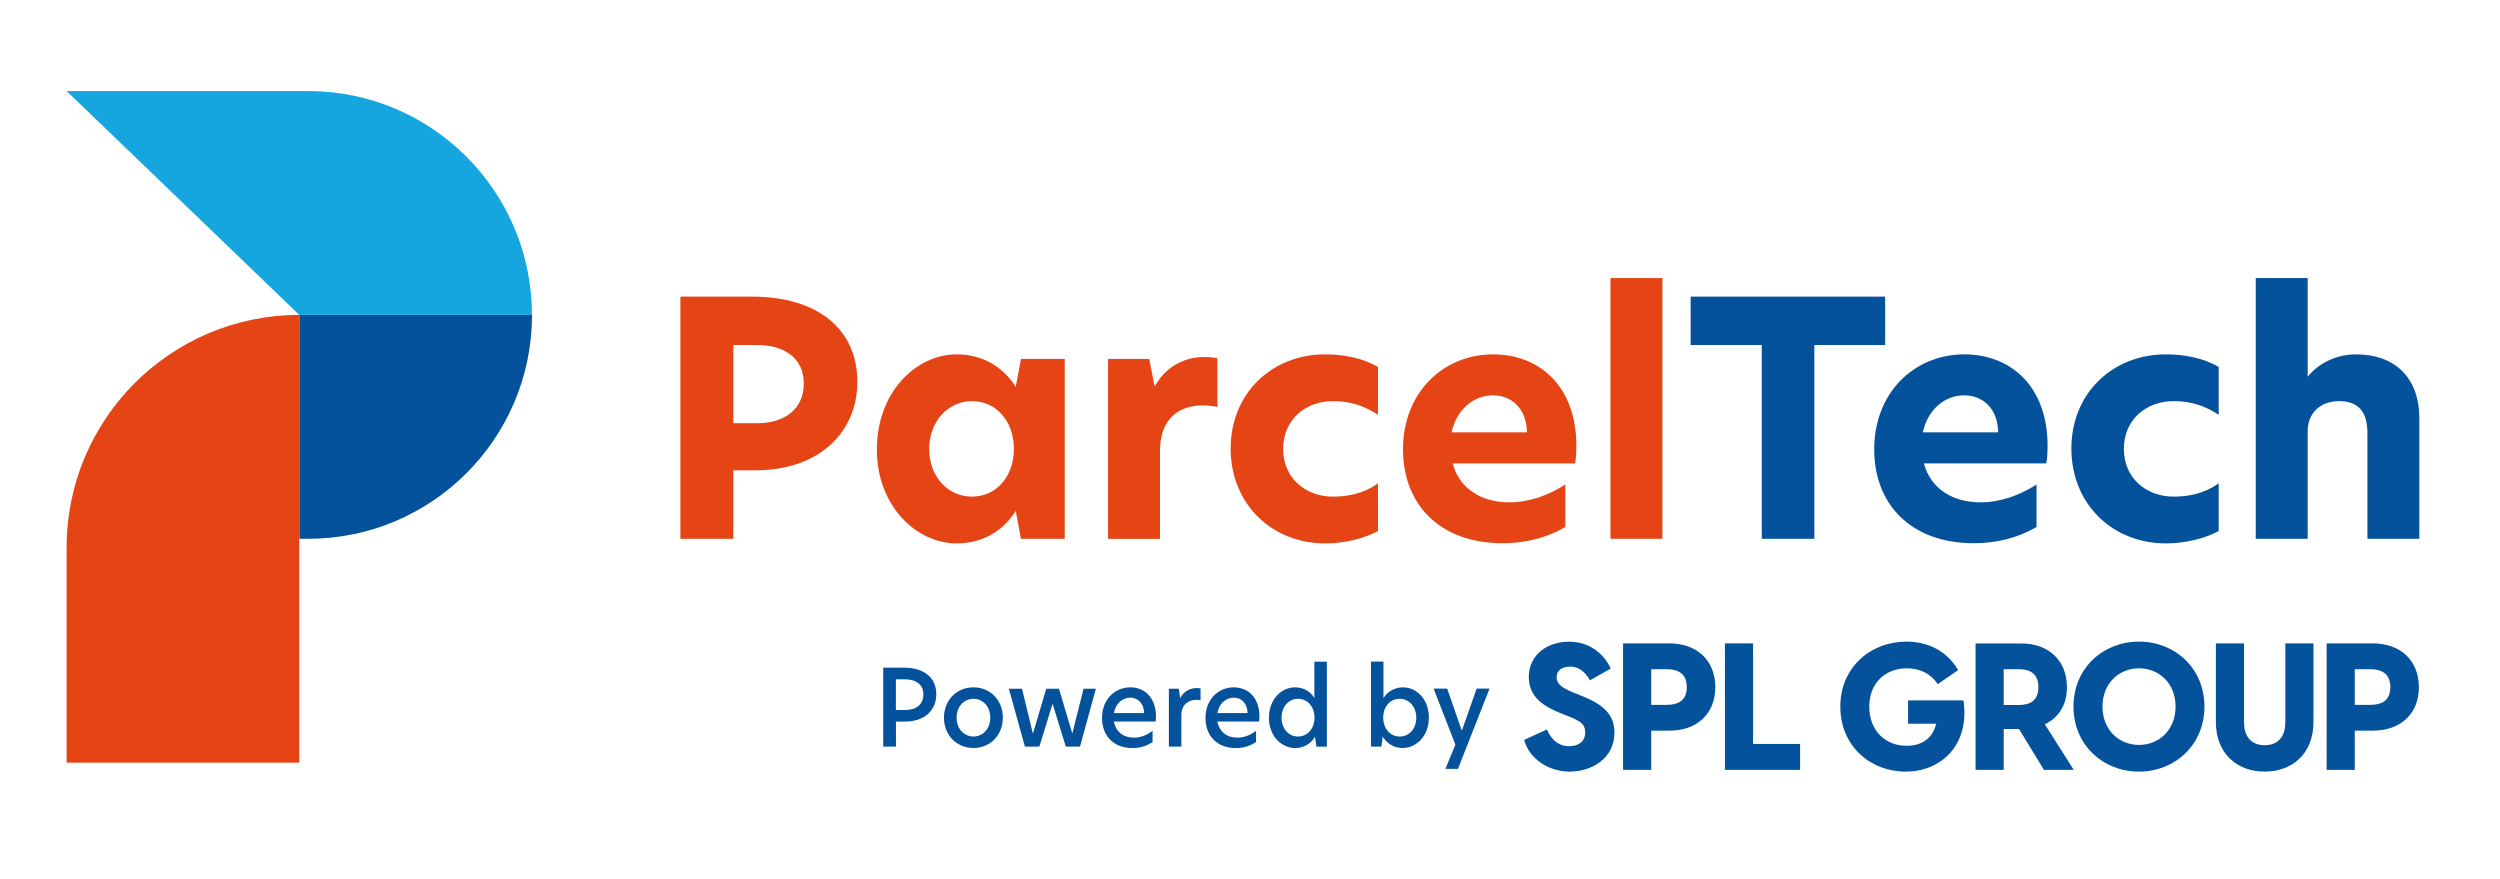 <svg xmlns="http://www.w3.org/2000/svg" id="Layer_1" viewBox="0 0 310 109"><defs><style>.cls-1{fill:#04529b;}.cls-2{fill:#15a6e0;}.cls-3{isolation:isolate;}.cls-4{fill:#e54515;}</style></defs><path class="cls-4" d="M84.37,36.78h8.86c8.25,0,13.08,4.11,13.08,10.55,0,6.08-4.51,10.99-12.68,10.99h-2.7v8.49h-6.56s0-30.03,0-30.03ZM93.91,52.48c3.38,0,5.76-1.77,5.76-4.91s-2.37-4.79-5.8-4.79h-2.94v9.7h2.98Z"></path><path class="cls-4" d="M108.73,55.74c0-7.13,4.87-11.8,9.9-11.8,3.34,0,5.84,1.69,7.29,3.99h.04l.64-3.42h5.43v22.3h-5.43l-.64-3.42h-.04c-1.45,2.33-3.95,3.99-7.29,3.99-5.03,0-9.9-4.67-9.9-11.63h0ZM120.53,61.58c2.98,0,5.19-2.46,5.19-5.92s-2.21-5.92-5.19-5.92-5.31,2.54-5.31,5.92,2.25,5.92,5.31,5.92Z"></path><path class="cls-4" d="M137.4,44.51h5.11l.64,3.34h.08c1.49-2.7,4.07-3.58,6.04-3.58.68,0,1.21.04,1.69.16v6.04c-.6-.16-1.25-.2-1.85-.2-2.7,0-5.27,1.45-5.27,5.64v10.91h-6.44v-22.3h0Z"></path><path class="cls-4" d="M165.27,61.58c1.77,0,3.74-.32,5.6-1.65v5.92c-1.85.97-4.19,1.53-6.56,1.53-6.6,0-11.71-4.87-11.71-11.76s5.15-11.68,11.71-11.68c2.26,0,4.67.44,6.56,1.57v5.92c-1.85-1.21-3.62-1.69-5.6-1.69-3.34,0-6.16,2.25-6.16,5.92s2.82,5.92,6.16,5.92Z"></path><path class="cls-4" d="M173.97,55.74c0-7.09,4.99-11.8,11.19-11.8,5.68,0,10.31,3.91,10.31,11.35,0,.81-.04,1.53-.16,2.17h-15.18c.85,3.18,3.62,4.83,7,4.83,2.46,0,4.83-.84,6.97-2.21v5.27c-2.29,1.33-4.91,2.01-7.77,2.01-7.85,0-12.36-4.87-12.36-11.63h0ZM189.34,53.61c-.04-2.9-1.85-4.59-4.23-4.59s-4.51,1.77-5.11,4.59h9.34Z"></path><rect class="cls-4" x="199.7" y="34.48" width="6.44" height="32.33"></rect><polygon class="cls-1" points="218.46 42.78 209.64 42.78 209.64 36.78 233.76 36.78 233.76 42.78 224.98 42.78 224.98 66.81 218.46 66.81 218.46 42.78"></polygon><path class="cls-1" d="M232.4,55.74c0-7.09,4.99-11.8,11.19-11.8,5.68,0,10.31,3.91,10.31,11.35,0,.81-.04,1.53-.16,2.17h-15.18c.85,3.18,3.62,4.83,7,4.83,2.46,0,4.83-.84,6.97-2.21v5.27c-2.29,1.33-4.91,2.01-7.77,2.01-7.85,0-12.36-4.87-12.36-11.63h0ZM247.77,53.61c-.04-2.9-1.85-4.59-4.23-4.59s-4.51,1.77-5.11,4.59h9.34Z"></path><path class="cls-1" d="M269.52,61.58c1.77,0,3.74-.32,5.6-1.65v5.92c-1.85.97-4.19,1.53-6.56,1.53-6.6,0-11.71-4.87-11.71-11.76s5.15-11.68,11.71-11.68c2.26,0,4.67.44,6.56,1.57v5.92c-1.85-1.21-3.62-1.69-5.6-1.69-3.34,0-6.16,2.25-6.16,5.92s2.82,5.92,6.16,5.92Z"></path><path class="cls-1" d="M286.15,46.68h.04c1.25-1.57,3.42-2.74,5.96-2.74,4.79,0,7.85,2.86,7.85,7.97v14.9h-6.44v-13.08c0-2.74-1.17-3.99-3.54-3.99-2.17,0-3.87,1.37-3.87,3.74v13.33h-6.44v-32.33h6.44v12.2Z"></path><path class="cls-4" d="M8.26,94.57h28.85v-55.52c-15.94,0-28.85,12.92-28.85,28.85v26.66h0Z"></path><path class="cls-1" d="M37.11,66.81h1.1c15.33,0,27.76-12.43,27.76-27.76h-28.85v27.76h-.01Z"></path><path class="cls-2" d="M37.11,39.05h28.85c0-15.33-12.43-27.76-27.76-27.76H8.26l28.85,27.76Z"></path><g class="cls-3"><g class="cls-3"><path class="cls-1" d="M109.52,82.79h2.59c2.46,0,3.99,1.24,3.99,3.28s-1.47,3.41-3.92,3.41h-1.08v3.1h-1.58v-9.79ZM112.25,88.04c1.37,0,2.25-.71,2.25-1.92s-.88-1.88-2.25-1.88h-1.16v3.8h1.16Z"></path></g><g class="cls-3"><path class="cls-1" d="M117.05,88.99c0-2.18,1.59-3.76,3.66-3.76s3.64,1.58,3.64,3.76-1.57,3.76-3.64,3.76-3.66-1.58-3.66-3.76ZM120.71,91.33c1.07,0,2.08-.85,2.08-2.34s-1.01-2.34-2.08-2.34-2.09.85-2.09,2.34,1.03,2.34,2.09,2.34Z"></path></g><g class="cls-3"><path class="cls-1" d="M130.54,87.33h-.04l-1.62,5.25h-1.79l-1.99-7.18h1.63l1.33,5.5h.04l1.64-5.5h1.57l1.64,5.5h.03l1.38-5.5h1.53l-1.97,7.18h-1.76l-1.62-5.25Z"></path></g><g class="cls-3"><path class="cls-1" d="M136.65,89.02c0-2.3,1.6-3.79,3.52-3.79,1.74,0,3.17,1.25,3.17,3.63,0,.22-.01.42-.04.61h-5.17c.22,1.26,1.18,2,2.45,2,.82,0,1.62-.29,2.34-.85v1.39c-.74.5-1.58.75-2.5.75-2.35,0-3.77-1.53-3.77-3.74ZM141.87,88.42c-.04-1.28-.82-1.91-1.71-1.91-.97,0-1.84.72-2.03,1.91h3.74Z"></path></g><g class="cls-3"><path class="cls-1" d="M144.93,85.4h1.24l.16,1.12h.03c.49-.91,1.37-1.2,2.01-1.2.2,0,.35.01.5.04v1.47c-.17-.04-.35-.05-.54-.05-.92,0-1.84.55-1.84,1.93v3.87h-1.55v-7.18Z"></path></g><g class="cls-3"><path class="cls-1" d="M149.48,89.02c0-2.3,1.6-3.79,3.52-3.79,1.74,0,3.17,1.25,3.17,3.63,0,.22-.01.42-.04.61h-5.17c.22,1.26,1.18,2,2.45,2,.82,0,1.62-.29,2.34-.85v1.39c-.74.5-1.58.75-2.5.75-2.35,0-3.77-1.53-3.77-3.74ZM154.7,88.42c-.04-1.28-.82-1.91-1.71-1.91-.97,0-1.84.72-2.03,1.91h3.74Z"></path><path class="cls-1" d="M157.35,88.99c0-2.3,1.55-3.76,3.24-3.76,1,0,1.92.5,2.39,1.34v-4.52h1.55v10.54h-1.29l-.18-1.24c-.5.88-1.43,1.41-2.46,1.41-1.68,0-3.25-1.46-3.25-3.76ZM160.96,91.33c1.14,0,2.04-.96,2.04-2.34s-.89-2.34-2.04-2.34-2.05.97-2.05,2.34.88,2.34,2.05,2.34Z"></path></g><g class="cls-3"><path class="cls-1" d="M171.55,86.58c.47-.85,1.45-1.35,2.42-1.35,1.68,0,3.21,1.46,3.21,3.76s-1.58,3.76-3.26,3.76c-1.03,0-1.95-.53-2.46-1.41l-.17,1.24h-1.29v-10.54h1.55v4.54ZM173.57,91.33c1.16,0,2.05-.96,2.05-2.33s-.89-2.35-2.07-2.35-2.03.97-2.03,2.34.88,2.34,2.04,2.34Z"></path></g><g class="cls-3"><path class="cls-1" d="M180.8,95.34h-1.57l1.24-3-2.7-6.95h1.68l1.8,5.18h.03l1.82-5.18h1.6l-3.91,9.94Z"></path></g></g><path class="cls-1" d="M188.99,91.75l2.83-1.3c.44,1.06,1.28,2.08,2.76,2.08,1.04,0,1.99-.51,1.99-1.72,0-.93-.51-1.37-2.01-1.96l-.97-.38c-2.1-.84-4.02-1.99-4.02-4.53,0-2.72,2.27-4.37,4.99-4.37s4.42,1.68,5.17,3.33l-2.58,1.46c-.68-1.19-1.48-1.7-2.45-1.7s-1.68.44-1.68,1.32c0,.68.4,1.21,2.03,1.88l1.06.42c2.83,1.13,4.08,2.41,4.08,4.57,0,3.27-2.91,4.83-5.56,4.83s-5.03-1.63-5.63-3.93h-.01Z"></path><path class="cls-1" d="M201.26,79.78h5.74c3.4,0,5.7,2.1,5.7,5.43s-2.3,5.39-5.7,5.39h-2.25v4.86h-3.49v-15.67h0ZM206.67,87.4c1.41,0,2.49-.51,2.49-2.19s-1.08-2.23-2.49-2.23h-1.92v4.42s1.92,0,1.92,0Z"></path><polygon class="cls-1" points="213.89 79.78 217.38 79.78 217.38 92.25 223.21 92.25 223.21 95.46 213.89 95.46 213.89 79.78"></polygon><path class="cls-1" d="M228.2,87.62c0-4.9,3.78-8.06,8.19-8.06,2.19,0,4.81.8,6.42,3.53l-2.52,1.74c-.91-1.32-2.23-1.96-3.86-1.96-2.58,0-4.64,1.77-4.64,4.75s1.99,4.86,4.64,4.86c1.63,0,3.16-.71,3.66-2.74h-3.49v-2.89h6.87c.82,5.56-2.8,8.83-7.17,8.83s-8.1-3.16-8.1-8.06h0Z"></path><path class="cls-1" d="M250.36,90.4h-1.9v5.06h-3.49v-15.67h5.7c3.33,0,5.63,2.1,5.63,5.43,0,2.21-1.04,3.78-2.74,4.59l3.58,5.65h-3.69l-3.09-5.06h0ZM250.31,87.42c1.41,0,2.45-.53,2.45-2.21s-1.04-2.23-2.45-2.23h-1.85v4.44h1.85Z"></path><path class="cls-1" d="M257.11,87.62c0-4.79,3.69-8.06,8.12-8.06s8.12,3.27,8.12,8.06-3.71,8.06-8.12,8.06-8.12-3.27-8.12-8.06ZM265.24,92.37c2.47,0,4.53-1.85,4.53-4.75s-2.05-4.75-4.53-4.75-4.53,1.85-4.53,4.75,2.05,4.75,4.53,4.75Z"></path><path class="cls-1" d="M274.77,89.52v-9.74h3.49v9.76c0,2.34,1.44,2.87,2.56,2.87s2.56-.53,2.56-2.87v-9.76h3.49v9.74c0,4.02-2.72,6.16-6.05,6.16s-6.05-2.14-6.05-6.16Z"></path><path class="cls-1" d="M288.5,79.78h5.74c3.4,0,5.7,2.1,5.7,5.43s-2.3,5.39-5.7,5.39h-2.25v4.86h-3.49v-15.67h0ZM293.91,87.4c1.41,0,2.49-.51,2.49-2.19s-1.08-2.23-2.49-2.23h-1.92v4.42s1.92,0,1.92,0Z"></path></svg>
